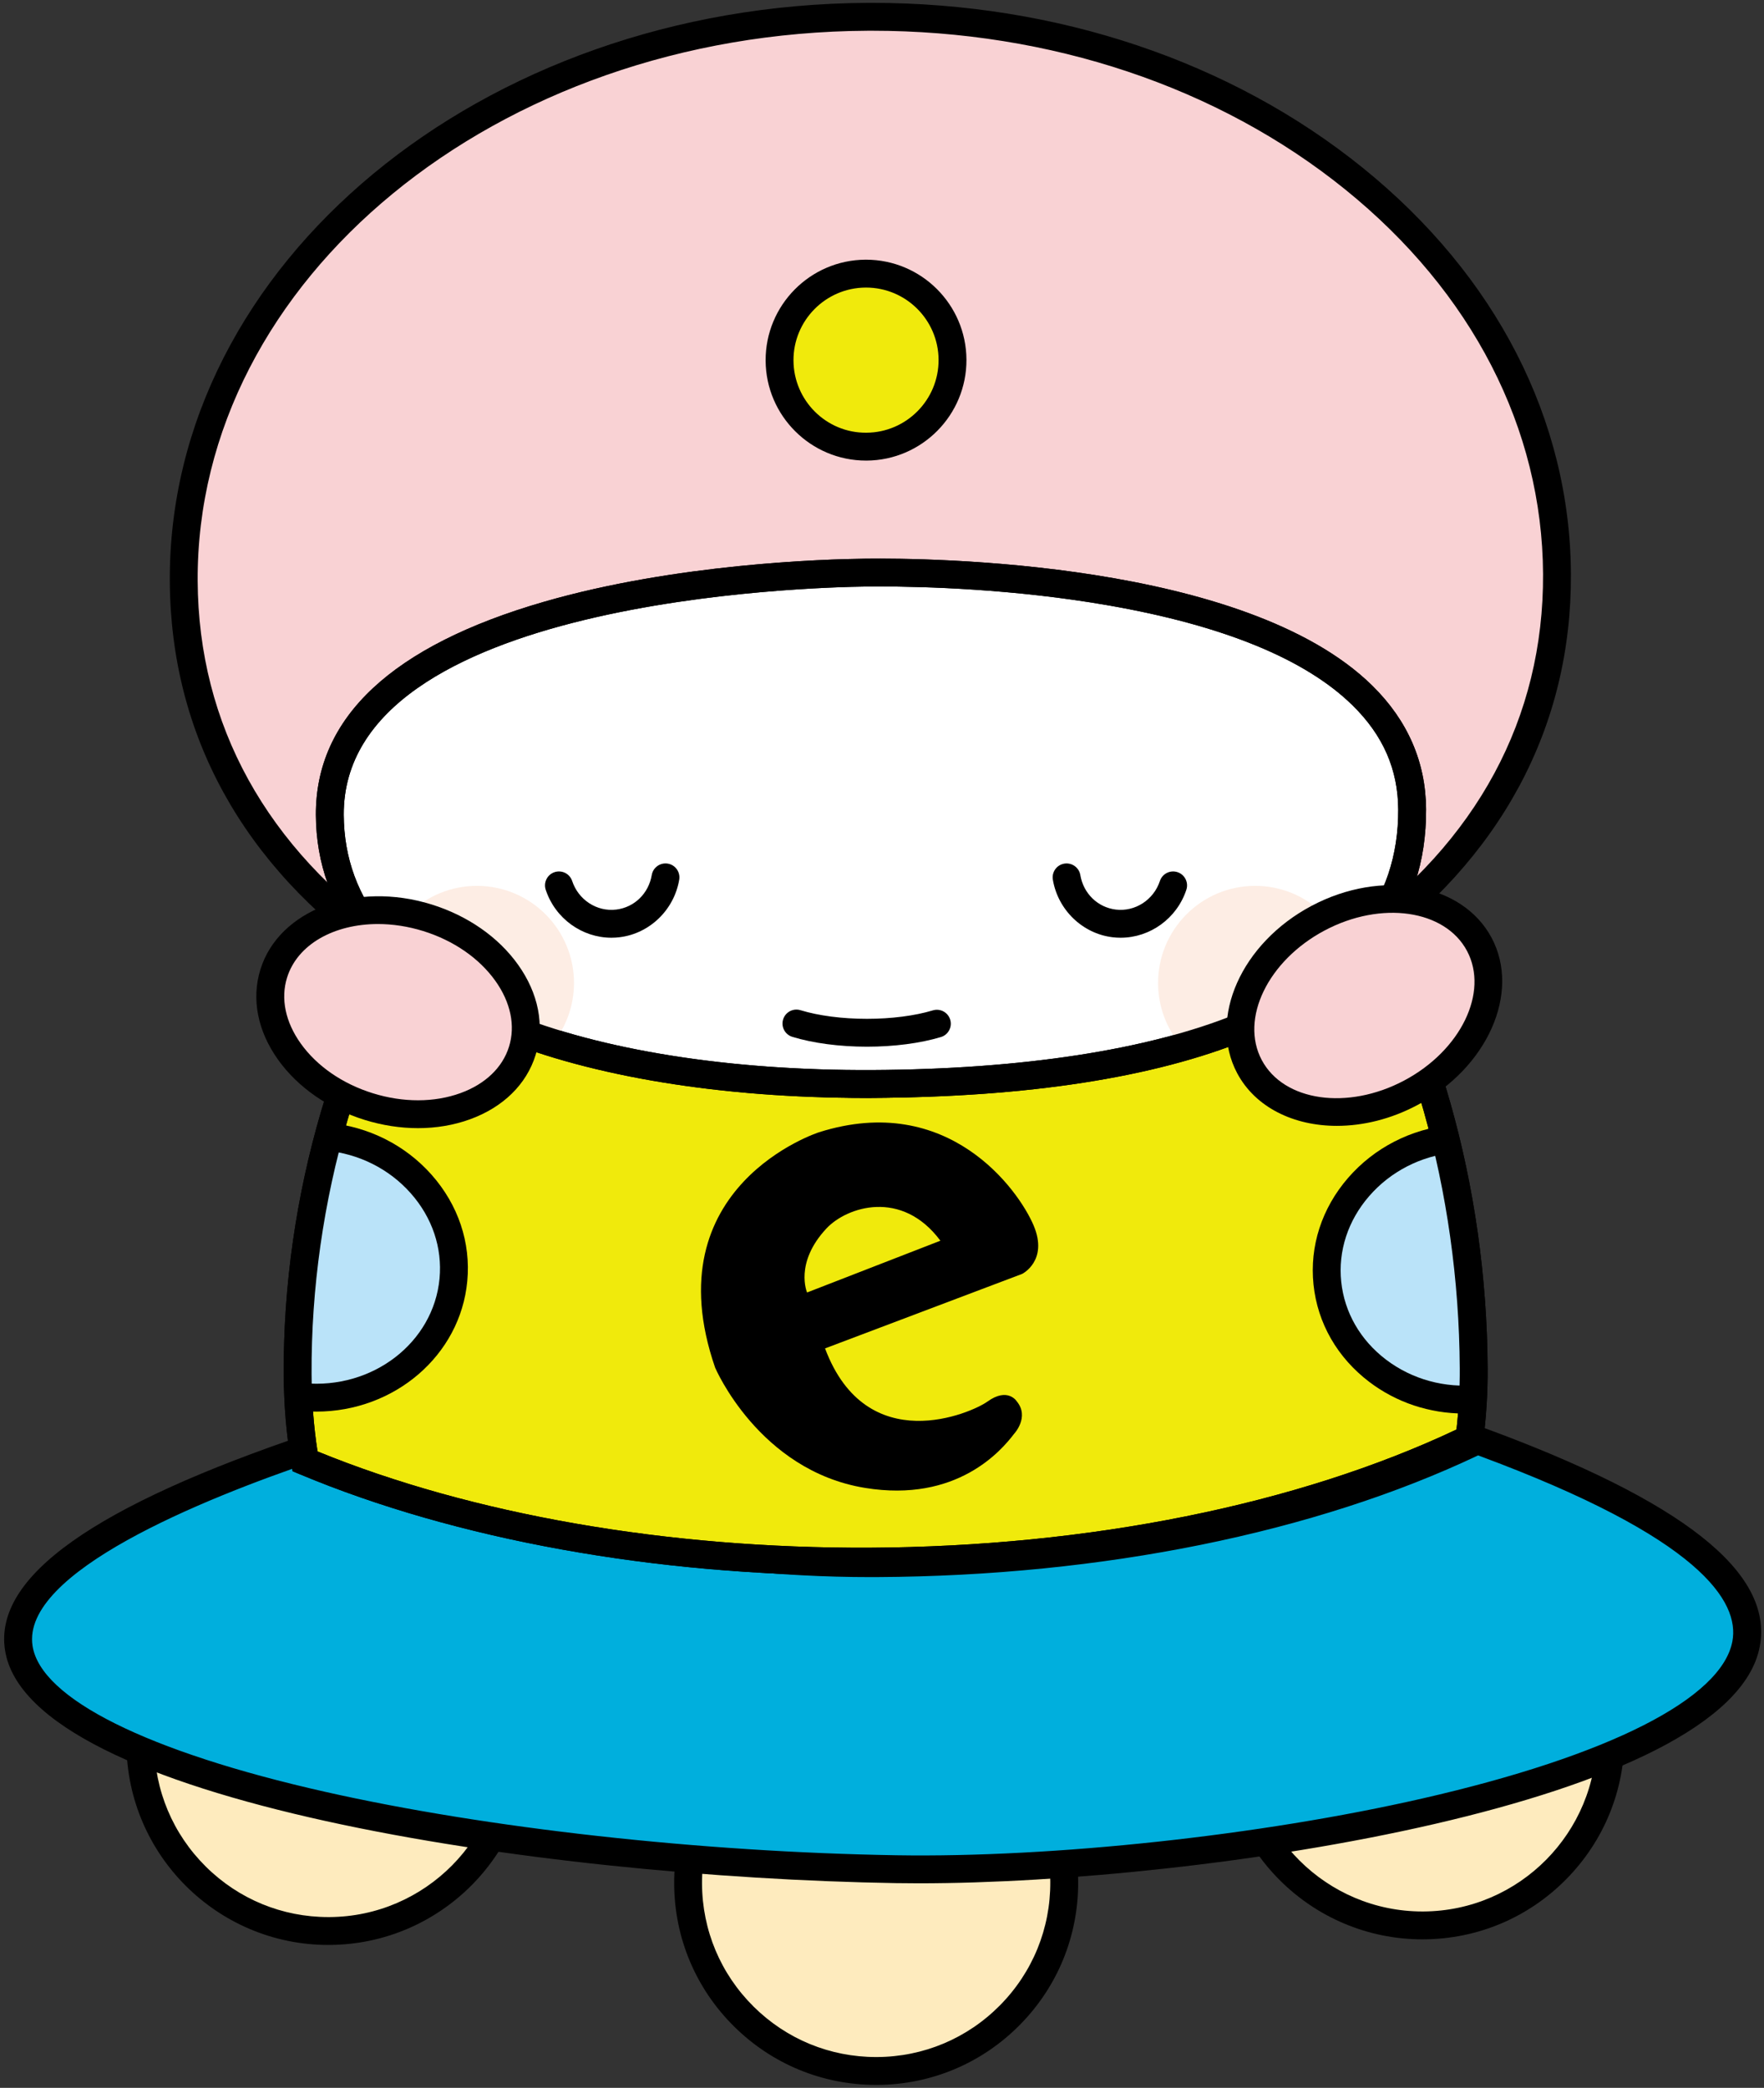 <svg xmlns="http://www.w3.org/2000/svg" xmlns:xlink="http://www.w3.org/1999/xlink" id="&#x30EC;&#x30A4;&#x30E4;&#x30FC;_1" x="0px" y="0px" viewBox="0 0 269.191 318.486" style="enable-background:new 0 0 269.191 318.486;" xml:space="preserve"><rect x="0" y="0" width="269.191" height="318.486" fill="#333333" stroke="none"/><g>	<circle style="fill:#FEEBBE;" cx="133.704" cy="287.21" r="28.7"></circle>	<path d="M133.7,318.035c-8.174,0-15.866-3.162-21.681-8.917c-5.852-5.792-9.098-13.517-9.14-21.751  c-0.087-16.997,13.67-30.896,30.667-30.983c0.054,0,0.108,0,0.162,0c8.174,0,15.867,3.162,21.681,8.917  c5.853,5.792,9.099,13.517,9.141,21.751c0.042,8.233-3.125,15.991-8.917,21.843c-5.792,5.853-13.517,9.099-21.751,9.141  C133.808,318.035,133.753,318.035,133.7,318.035z M133.707,260.636c-0.047,0-0.093,0-0.14,0  c-14.652,0.075-26.512,12.057-26.437,26.71c0.036,7.098,2.835,13.757,7.879,18.751c5.012,4.96,11.645,7.687,18.69,7.687  c0.047,0,0.093,0,0.14,0c7.098-0.036,13.757-2.835,18.751-7.879c4.993-5.045,7.723-11.732,7.687-18.831  c-0.036-7.098-2.835-13.757-7.879-18.751C147.387,263.363,140.753,260.636,133.707,260.636z"></path></g><g>	<circle style="fill:#FEEBBE;" cx="50.116" cy="265.86" r="28.7"></circle>	<path d="M50.114,296.686c-16.925,0-30.736-13.724-30.823-30.668c-0.042-8.233,3.125-15.991,8.917-21.843  c5.792-5.853,13.517-9.099,21.751-9.141c0.053,0,0.107,0,0.16,0c16.924,0,30.735,13.724,30.823,30.668l0,0  c0.087,16.997-13.671,30.896-30.668,30.983C50.221,296.686,50.166,296.686,50.114,296.686z M50.118,239.286  c-0.047,0-0.092,0-0.139,0c-7.098,0.036-13.757,2.835-18.751,7.879c-4.993,5.045-7.723,11.732-7.687,18.831  c0.036,7.098,2.835,13.757,7.879,18.751c5.012,4.96,11.646,7.687,18.691,7.687c0.047,0,0.093,0,0.14,0  c14.651-0.075,26.511-12.058,26.438-26.71l0,0C76.615,251.117,64.706,239.286,50.118,239.286z"></path></g><g>	<circle style="fill:#FEEBBE;" cx="217.07" cy="265.005" r="28.7"></circle>	<path d="M217.068,295.83c-16.925,0-30.736-13.723-30.823-30.667c-0.042-8.233,3.125-15.991,8.917-21.843  c5.792-5.853,13.517-9.099,21.751-9.141c0.054,0,0.108,0,0.162,0c8.173,0,15.866,3.162,21.681,8.917  c5.852,5.792,9.098,13.517,9.14,21.751c0.042,8.233-3.125,15.99-8.917,21.843c-5.792,5.852-13.517,9.098-21.75,9.14  C217.175,295.83,217.12,295.83,217.068,295.83z M190.496,265.142c0.074,14.605,11.982,26.437,26.571,26.437  c0.047,0,0.092,0,0.139,0c14.652-0.075,26.512-12.057,26.437-26.709c-0.036-7.098-2.835-13.757-7.879-18.751  c-5.012-4.96-11.645-7.687-18.69-7.687c-0.047,0-0.093,0-0.14,0c-7.098,0.036-13.757,2.835-18.751,7.879  C193.19,251.356,190.46,258.043,190.496,265.142z"></path></g><g>	<g>		<path style="fill:#00AFDD;" d="M48.072,220.611c-110.006,36.926,4.364,63.134,88.689,64.518   c65.794,1.08,196.566-25.958,88.691-65.426c-23.683,11.426-55.948,18.559-91.569,18.742   C101.002,238.613,71.227,230.296,48.072,220.611z"></path>		<path d="M140.263,287.284c-1.211,0-2.387-0.01-3.537-0.028c-54.307-0.892-132.392-12.507-135.96-35.539   c-1.731-11.173,13.521-22.007,46.63-33.12l0.759-0.255l0.738,0.31c27.655,11.566,56.694,17.67,84.038,17.671   c0.315,0,0.626-0.001,0.941-0.003c34.054-0.175,66.249-6.755,90.656-18.53l0.81-0.391l0.845,0.31   c30.605,11.197,44.464,22.131,42.366,33.426C264.089,275.159,183.61,287.283,140.263,287.284z M47.993,222.882   c-17.174,5.817-44.762,16.983-43.026,28.184c1.245,8.031,17.515,16.145,44.638,22.258c24.718,5.571,57.313,9.189,87.191,9.68   c23.981,0.385,55.514-3.007,80.278-8.664c28.433-6.496,45.671-15.236,47.295-23.982c1.113-5.996-4.752-15.765-38.809-28.349   c-24.862,11.799-57.37,18.387-91.667,18.562c-0.338,0.002-0.677,0.003-1.016,0.003C104.86,240.574,76.312,234.623,47.993,222.882z   "></path>	</g></g><g>	<path style="fill:#F0EA0C;" d="M134.588,98.324c-60.702,0.311-89.42,61.749-89.166,111.307c0.024,4.702,0.412,9.125,1.13,13.284  c23.155,9.685,53.232,15.471,86.113,15.302c35.621-0.182,67.886-7.315,91.569-18.742c0.434-3.423,0.675-6.995,0.655-10.764  C224.636,159.154,199.25,97.993,134.588,98.324z"></path>	<path d="M131.302,240.348c-31.348,0-61.684-5.479-85.57-15.472l-1.076-0.45l-0.198-1.149c-0.747-4.327-1.138-8.914-1.161-13.634  c-0.139-27.095,7.914-54.552,22.095-75.331c11.796-17.286,33.374-37.93,69.187-38.113l0.011,2.126l-0.011-2.126  c0.173-0.001,0.351-0.001,0.523-0.001c29.651,0,54.036,12.932,70.554,37.424c13.433,19.919,21.219,47.285,21.361,75.081  c0.02,3.707-0.2,7.318-0.672,11.042l-0.146,1.146l-1.04,0.502c-24.965,12.044-57.809,18.774-92.482,18.952  C132.22,240.346,131.758,240.348,131.302,240.348z M48.458,221.404c23.556,9.635,53.42,14.814,84.196,14.688  c33.569-0.172,65.331-6.568,89.608-18.03c0.353-3.134,0.518-6.2,0.501-9.338c-0.139-26.978-7.659-53.484-20.635-72.726  c-15.781-23.401-39.122-35.716-67.53-35.548c-33.967,0.174-54.474,19.813-65.696,36.258c-13.705,20.084-21.489,46.66-21.354,72.913  C47.569,213.69,47.874,217.647,48.458,221.404z"></path></g><g>	<path style="fill:#BAE3F9;" d="M221.664,173.696L221.664,173.696c-11.643,1.212-20.239,11.132-19.103,22.043l0,0  c1.136,10.911,11.592,18.846,23.235,17.633l0,0"></path>	<path d="M223.424,215.622c-5.257,0-10.317-1.674-14.472-4.827c-4.874-3.699-7.896-8.969-8.506-14.837  c-0.611-5.867,1.259-11.646,5.267-16.27c3.974-4.586,9.561-7.465,15.73-8.106l0.439,4.229c-5.092,0.53-9.693,2.896-12.957,6.662  c-3.229,3.727-4.739,8.359-4.251,13.045c0.488,4.687,2.92,8.909,6.848,11.891c3.971,3.013,8.965,4.377,14.052,3.85l0.441,4.229  C225.149,215.577,224.283,215.622,223.424,215.622z"></path></g><g>	<path style="fill:#BAE3F9;" d="M49.864,173.386L49.864,173.386c11.655,1.093,20.352,10.924,19.327,21.846l0,0  c-1.024,10.922-11.398,18.964-23.053,17.871l0,0"></path>	<path d="M48.275,215.329c-0.771,0-1.55-0.036-2.334-0.11l0.396-4.233c10.506,0.993,19.82-6.169,20.738-15.952  c0.439-4.691-1.117-9.309-4.385-13.002c-3.303-3.732-7.928-6.051-13.024-6.529l0.396-4.233c6.177,0.579,11.793,3.401,15.812,7.945  c4.056,4.583,5.985,10.342,5.434,16.216C70.242,206.808,60.143,215.328,48.275,215.329z"></path></g><path d="M157.736,186.938c-2.276-5.384-12.996-20.469-32.75-14.222c0,0-25.439,8.153-15.855,35.906c0,0,6.676,15.705,22.877,18.346 c14.036,2.288,20.832-5.728,22.755-8.262c0,0,2.373-2.535,0.412-4.924c0,0-1.361-2.241-4.497,0.023 c-2.36,1.704-18.417,8.823-24.774-8.117l30.082-11.368C155.986,194.32,160.011,192.322,157.736,186.938z M123.162,197.158 c0,0-1.972-4.487,2.948-9.758c3.11-3.333,11.511-6.055,17.397,1.86L123.162,197.158z"></path><path d="M131.302,240.348c-31.348,0-61.684-5.479-85.57-15.472l-1.076-0.45l-0.198-1.149c-0.747-4.327-1.138-8.914-1.161-13.634 c-0.139-27.095,7.914-54.552,22.095-75.331c11.796-17.286,33.374-37.93,69.187-38.113l0.011,2.126l-0.011-2.126 c0.173-0.001,0.351-0.001,0.523-0.001c29.651,0,54.036,12.932,70.554,37.424c13.433,19.919,21.219,47.285,21.361,75.081 c0.02,3.707-0.2,7.318-0.672,11.042l-0.146,1.146l-1.04,0.502c-24.965,12.044-57.809,18.774-92.482,18.952 C132.22,240.346,131.758,240.348,131.302,240.348z M48.458,221.404c23.556,9.635,53.42,14.814,84.196,14.688 c33.569-0.172,65.331-6.568,89.608-18.03c0.353-3.134,0.518-6.2,0.501-9.338c-0.139-26.978-7.659-53.484-20.635-72.726 c-15.781-23.401-39.122-35.716-67.53-35.548c-33.967,0.174-54.474,19.813-65.696,36.258c-13.705,20.084-21.489,46.66-21.354,72.913 C47.569,213.69,47.874,217.647,48.458,221.404z"></path><g>	<path style="fill:#F9D2D4;" d="M237.6,87.553c0.242,47.234-46.516,77.501-104.385,77.798  c-57.869,0.296-104.934-29.49-105.176-76.724S74.513,2.861,132.382,2.565C190.25,2.268,237.358,40.319,237.6,87.553z"></path>	<path d="M132.367,167.479c-28.81,0-55.263-7.417-74.568-20.925c-20.74-14.51-31.766-34.537-31.886-57.917  C25.666,40.306,73.423,0.74,132.371,0.438c0.228-0.001,0.459-0.002,0.687-0.002c28.223,0,54.789,8.916,74.88,25.145  c20.378,16.46,31.668,38.468,31.789,61.961l0,0c0.12,23.38-10.7,43.52-31.29,58.24c-19.357,13.841-46.067,21.545-75.21,21.694  C132.94,167.478,132.653,167.479,132.367,167.479z M133.057,4.688c-0.223,0-0.441,0.001-0.665,0.002  C75.788,4.98,29.93,42.628,30.164,88.615c0.112,21.94,10.511,40.771,30.071,54.455c18.597,13.011,44.187,20.156,72.129,20.156  c0.281,0,0.559-0.001,0.84-0.002c28.271-0.145,54.11-7.567,72.759-20.9c19.418-13.885,29.623-32.82,29.511-54.761l0,0  c-0.113-22.194-10.842-43.032-30.209-58.675C185.93,13.271,160.307,4.688,133.057,4.688z"></path></g><g>	<path style="fill:#FFFFFF;" d="M215.499,123.477c0.168,32.838-42.135,41.668-82.371,41.874  c-39.931,0.204-82.639-10.445-82.796-41.028c-0.165-32.217,61.612-36.741,81.828-36.975S215.328,90.158,215.499,123.477z"></path>	<path d="M132,167.48c-21.823,0-41.67-3.232-55.996-9.132c-18.11-7.457-27.724-19.219-27.799-34.014  c-0.076-14.892,11.635-25.838,34.807-32.535c20.1-5.809,42.681-6.502,49.123-6.577c9.498-0.113,57.899,0.307,77.279,19.367  c5.411,5.321,8.173,11.673,8.21,18.878l0,0c0.082,15.91-9.123,27.737-27.358,35.153c-14.151,5.755-33.372,8.734-57.128,8.856  C132.759,167.479,132.378,167.48,132,167.48z M134.191,89.463c-0.758,0-1.429,0.004-2.007,0.011  c-8.178,0.094-79.896,1.874-79.727,34.838c0.067,13.127,8.534,23.256,25.166,30.104c14.065,5.792,33.749,8.912,55.493,8.809  c22.885-0.117,42.093-3.071,55.548-8.543c16.467-6.697,24.78-17.191,24.708-31.193l0,0c-0.031-6.116-2.301-11.306-6.939-15.868  c-7.196-7.078-19.746-12.218-37.3-15.278C154.728,89.832,141.003,89.463,134.191,89.463z"></path></g><g>	<circle style="fill:#F0EA0C;" cx="132.159" cy="54.936" r="13.196"></circle>	<path d="M132.158,70.258c-8.413,0-15.278-6.822-15.321-15.244c-0.043-8.449,6.796-15.357,15.244-15.4c0.026,0,0.053,0,0.079,0  c8.413,0,15.278,6.821,15.321,15.244c0.043,8.448-6.795,15.357-15.244,15.401C132.211,70.258,132.185,70.258,132.158,70.258z   M132.16,43.866c-0.02,0-0.038,0-0.058,0c-6.104,0.031-11.045,5.022-11.014,11.127c0.031,6.104,5.006,11.069,11.127,11.014  c6.104-0.031,11.045-5.023,11.014-11.127C143.199,48.794,138.238,43.866,132.16,43.866z"></path></g><g>	<path style="fill:#FFFFFF;" d="M179.023,135.058c-1.253,3.785-4.974,6.293-9.008,5.8c-3.768-0.461-6.641-3.397-7.251-7.023"></path>	<path d="M171.009,143.044c-0.415,0-0.832-0.025-1.252-0.076c-4.576-0.56-8.313-4.171-9.089-8.78  c-0.194-1.158,0.586-2.255,1.744-2.449c1.153-0.19,2.254,0.587,2.449,1.744c0.473,2.811,2.647,4.927,5.411,5.265  c2.949,0.358,5.776-1.472,6.731-4.357c0.369-1.113,1.567-1.72,2.687-1.351c1.114,0.369,1.719,1.571,1.351,2.687  C179.587,140.12,175.489,143.044,171.009,143.044z"></path></g><g>	<path style="fill:#FFFFFF;" d="M85.296,135.058c1.253,3.785,4.974,6.293,9.008,5.8c3.768-0.461,6.641-3.397,7.251-7.023"></path>	<path d="M93.309,143.044c-4.479,0-8.577-2.924-10.032-7.318c-0.369-1.114,0.235-2.317,1.351-2.687  c1.122-0.367,2.317,0.238,2.687,1.351c0.956,2.885,3.772,4.721,6.731,4.357c2.765-0.338,4.939-2.454,5.412-5.265  c0.194-1.157,1.292-1.935,2.449-1.744c1.158,0.194,1.938,1.291,1.744,2.449c-0.775,4.609-4.513,8.221-9.09,8.78  C94.142,143.019,93.724,143.044,93.309,143.044z"></path></g><g>	<path style="fill:#FFFFFF;" d="M142.97,156.16c-2.858,0.86-6.588,1.38-10.668,1.38c-4.125,0-7.893-0.532-10.763-1.409"></path>	<path d="M132.302,159.665c-4.173,0-8.216-0.533-11.385-1.501c-1.123-0.343-1.755-1.531-1.412-2.654  c0.342-1.123,1.528-1.757,2.654-1.412c2.777,0.849,6.379,1.315,10.143,1.315c3.721,0,7.292-0.458,10.056-1.29  c1.123-0.338,2.31,0.299,2.648,1.424c0.338,1.124-0.299,2.31-1.424,2.648C140.433,159.143,136.427,159.665,132.302,159.665z"></path></g><g>	<path style="fill:#FDEDE4;" d="M191.466,135.131c-8.183,0.042-14.782,6.709-14.74,14.892c0.018,3.525,1.271,6.752,3.34,9.285  c5.481-1.431,15.918-4.569,26.266-9.922C206.033,141.432,199.485,135.09,191.466,135.131z"></path></g><g>	<path style="fill:#FDEDE4;" d="M72.852,135.131c8.183,0.042,14.782,6.709,14.74,14.892c-0.018,3.525-1.271,6.752-3.34,9.285  c-5.481-1.431-15.918-4.569-26.266-9.922C58.286,141.432,64.833,135.09,72.852,135.131z"></path></g><path d="M132,167.48c-21.823,0-41.67-3.232-55.996-9.132c-18.11-7.457-27.724-19.219-27.799-34.014 c-0.076-14.892,11.635-25.838,34.807-32.535c20.1-5.809,42.681-6.502,49.123-6.577c9.498-0.113,57.899,0.307,77.279,19.367 c5.411,5.321,8.173,11.673,8.21,18.878l0,0c0.082,15.91-9.123,27.737-27.358,35.153c-14.151,5.755-33.372,8.734-57.128,8.856 C132.759,167.479,132.378,167.48,132,167.48z M134.191,89.463c-0.758,0-1.429,0.004-2.007,0.011 c-8.178,0.094-79.896,1.874-79.727,34.838c0.067,13.127,8.534,23.256,25.166,30.104c14.065,5.792,33.749,8.912,55.493,8.809 c22.885-0.117,42.093-3.071,55.548-8.543c16.467-6.697,24.78-17.191,24.708-31.193l0,0c-0.031-6.116-2.301-11.306-6.939-15.868 c-7.196-7.078-19.746-12.218-37.3-15.278C154.728,89.832,141.003,89.463,134.191,89.463z"></path><g>			<ellipse transform="matrix(0.296 -0.955 0.955 0.296 -104.708 166.659)" style="fill:#F9D2D4;" cx="60.756" cy="154.394" rx="15.082" ry="19.863"></ellipse>	<path d="M63.783,172.089c-2.68,0-5.436-0.42-8.142-1.26c-5.508-1.709-10.197-4.968-13.204-9.175  c-3.135-4.386-4.092-9.278-2.696-13.775c2.812-9.061,14.52-13.511,26.1-9.916c5.508,1.709,10.197,4.968,13.204,9.175  c3.135,4.386,4.092,9.278,2.696,13.775l0,0c-1.396,4.497-4.954,7.987-10.021,9.828C69.247,171.64,66.556,172.089,63.783,172.089z   M57.674,140.953c-6.654,0-12.286,3.073-13.873,8.186c-0.992,3.198-0.248,6.765,2.095,10.043c2.471,3.457,6.379,6.151,11.005,7.587  c4.627,1.436,9.373,1.428,13.367-0.023c3.787-1.376,6.42-3.896,7.412-7.092l0,0c0.992-3.198,0.248-6.765-2.095-10.043  c-2.471-3.457-6.379-6.151-11.005-7.587C62.24,141.297,59.899,140.953,57.674,140.953z"></path></g><g>			<ellipse transform="matrix(0.883 -0.469 0.469 0.883 -47.608 115.567)" style="fill:#F9D2D4;" cx="208.217" cy="153.365" rx="19.862" ry="15.081"></ellipse>	<path d="M204.015,171.741c-6.604,0-12.449-2.819-15.226-8.048l0,0c-4.449-8.38,0.644-19.822,11.352-25.509  c10.707-5.685,23.04-3.493,27.49,4.886c4.449,8.38-0.644,19.822-11.352,25.509C212.253,170.717,207.995,171.741,204.015,171.741z   M192.545,161.699c3.351,6.31,13.104,7.712,21.74,3.124c8.638-4.586,12.939-13.45,9.59-19.759  c-3.35-6.308-13.103-7.711-21.74-3.124S189.197,155.391,192.545,161.699L192.545,161.699z"></path></g></svg>
